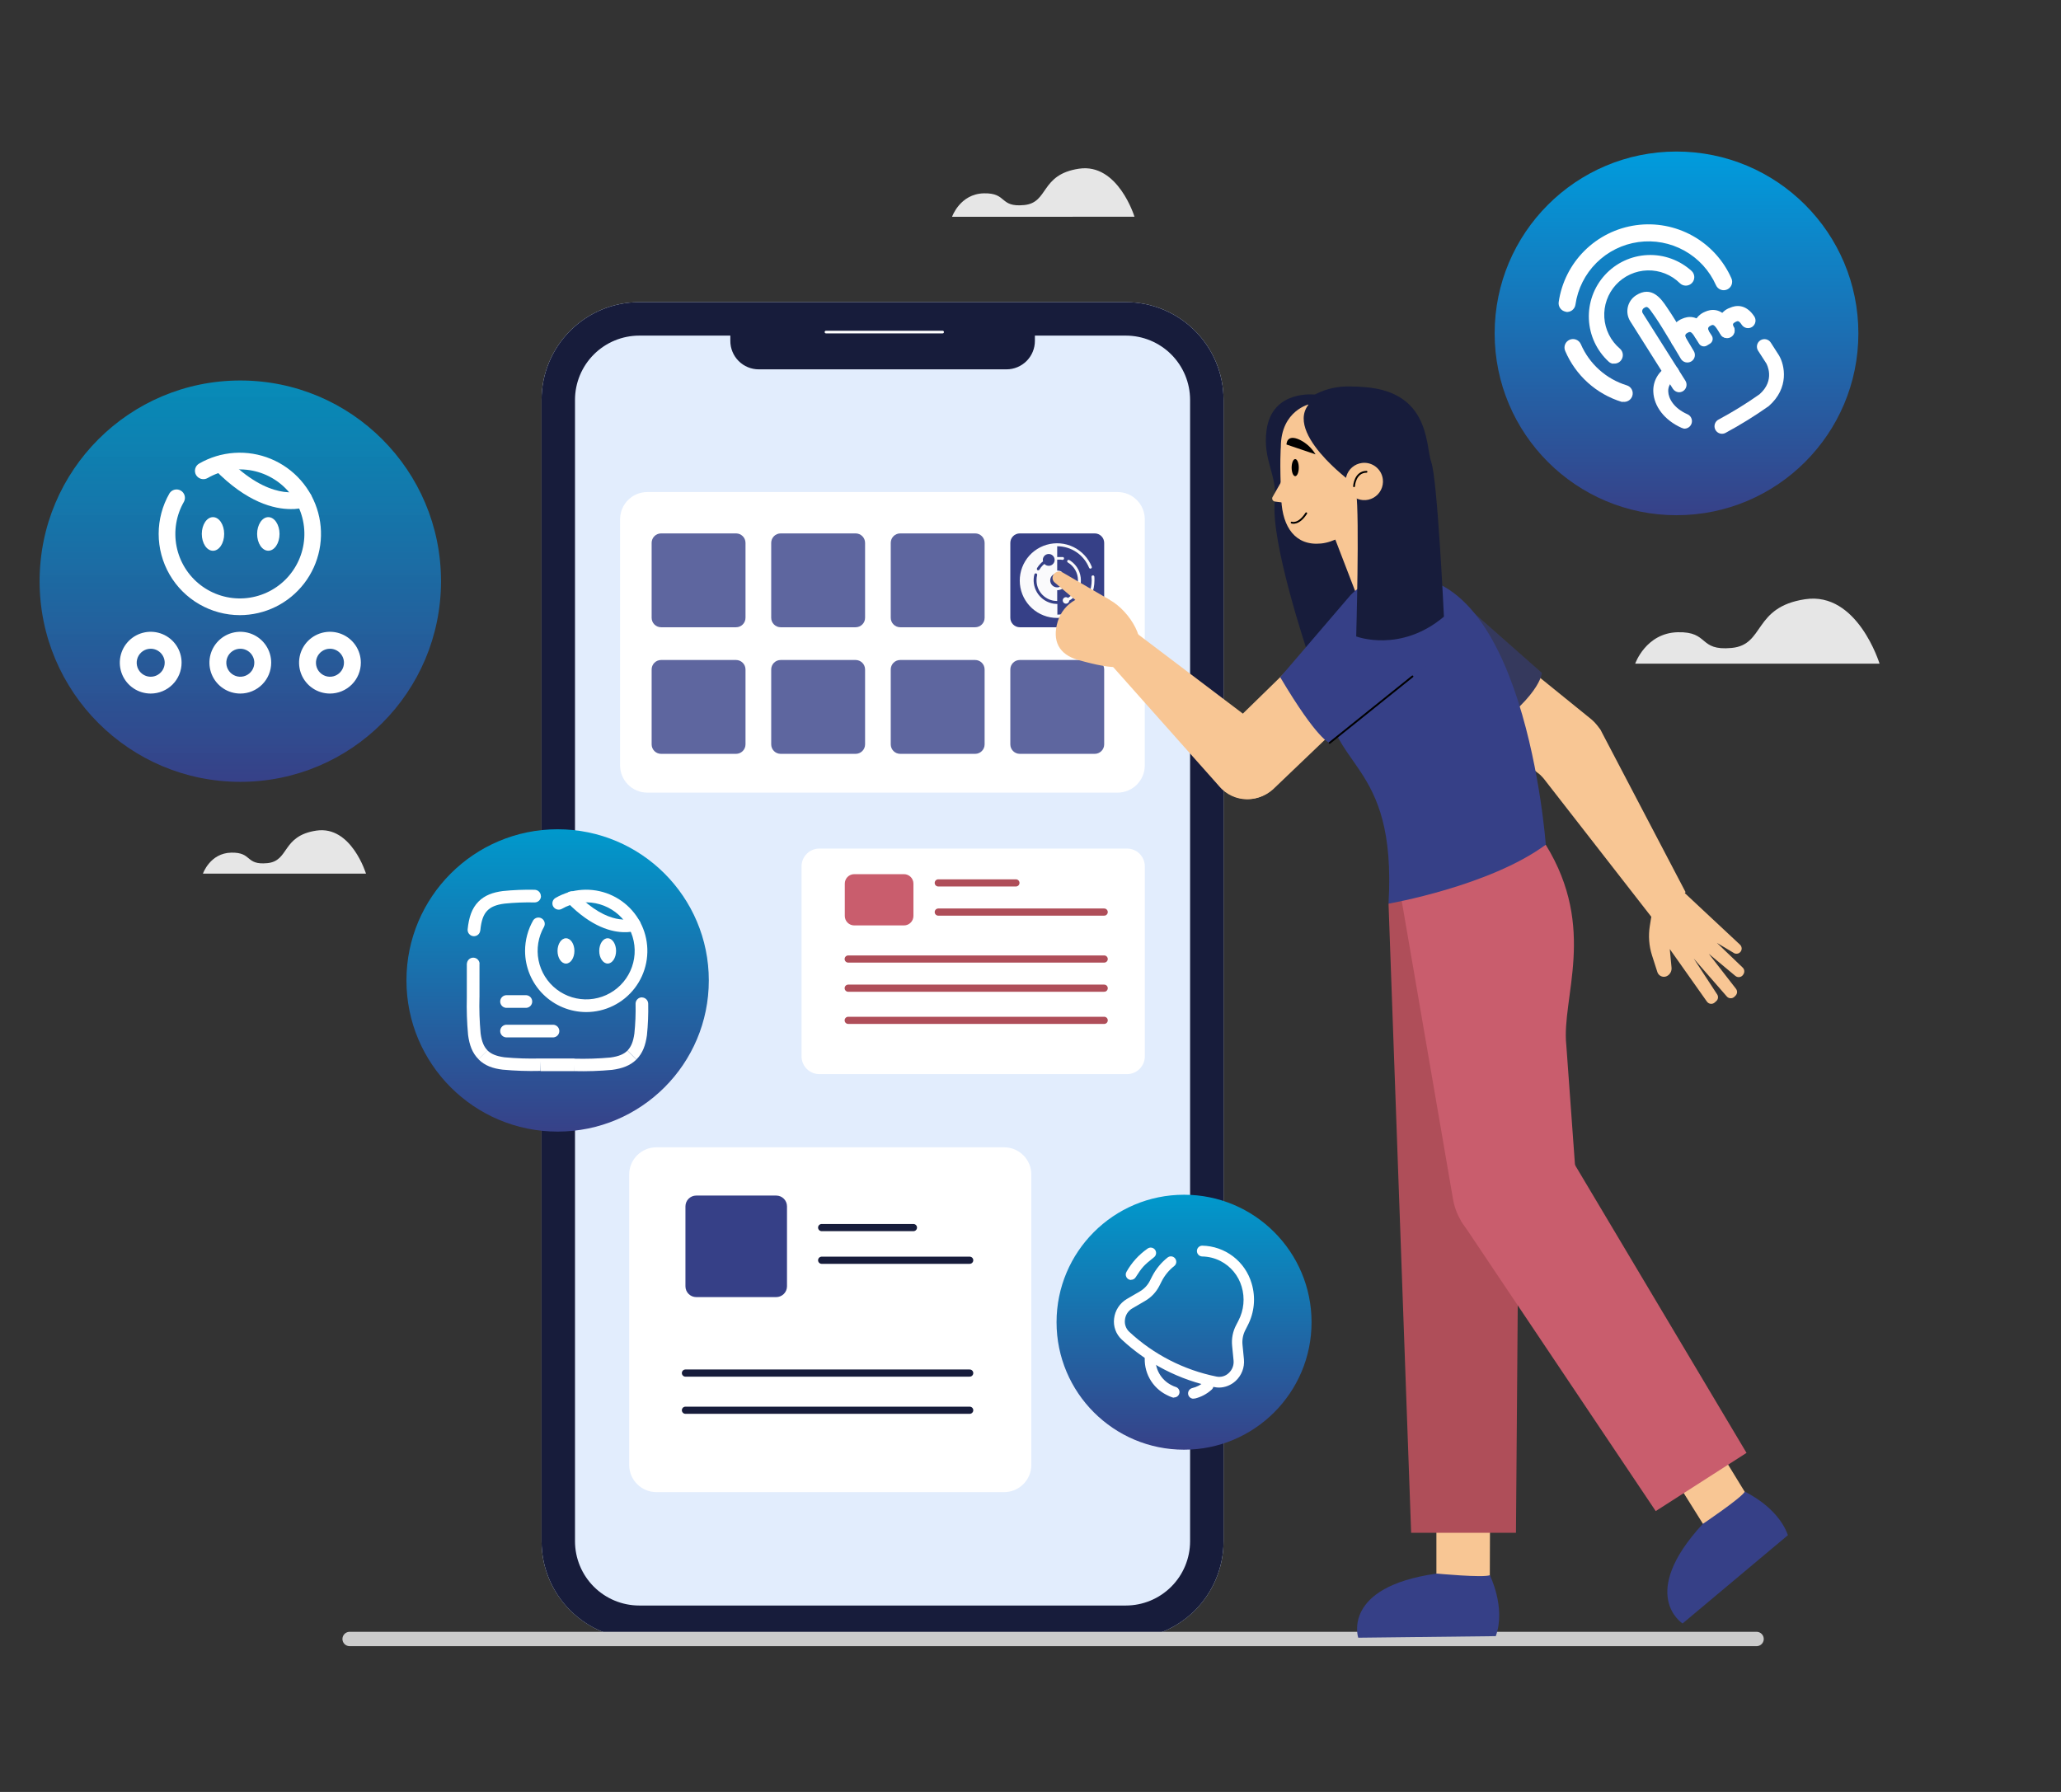 <svg width="575" height="500" viewBox="0 0 575 500" fill="none" xmlns="http://www.w3.org/2000/svg">
    <rect x="0" y="0" width="575" height="500" fill="#333333" stroke="none"/>
    <path
        d="M456.202 185.181C456.202 185.181 459.17 176.631 468.066 176.411C476.961 176.19 473.763 181.677 483.108 180.796C492.453 179.915 489.035 169.392 503.627 167.199C518.22 165.007 524.377 185.181 524.377 185.181H456.202Z"
        fill="#E6E6E6" />
    <path
        d="M265.611 60.495C265.611 60.495 267.823 54.108 274.459 53.946C281.094 53.783 278.72 57.881 285.7 57.22C292.68 56.56 290.123 48.708 301.02 47.071C311.916 45.434 316.512 60.476 316.512 60.476L265.611 60.495Z"
        fill="#E6E6E6" />
    <path
        d="M56.616 243.771C56.616 243.771 58.589 238.026 64.525 237.911C70.462 237.796 68.355 241.425 74.57 240.841C80.784 240.257 78.524 233.229 88.262 231.764C98 230.299 102.107 243.771 102.107 243.771H56.616Z"
        fill="#E6E6E6" />
    <path
        d="M314.1 84.309H178.354C163.299 84.309 151.094 96.513 151.094 111.569V430.054C151.094 445.11 163.299 457.315 178.354 457.315H314.1C329.155 457.315 341.36 445.11 341.36 430.054V111.569C341.36 96.513 329.155 84.309 314.1 84.309Z"
        fill="#E2EDFD" />
    <path
        d="M314.1 93.644C318.852 93.649 323.408 95.539 326.769 98.9C330.129 102.26 332.019 106.816 332.024 111.569V430.064C332.019 434.816 330.129 439.372 326.769 442.733C323.408 446.093 318.852 447.983 314.1 447.988H178.344C173.592 447.983 169.036 446.093 165.675 442.733C162.315 439.372 160.425 434.816 160.42 430.064V111.569C160.425 106.816 162.315 102.26 165.675 98.9C169.036 95.539 173.592 93.649 178.344 93.644H314.1ZM314.1 84.309H178.344C171.116 84.311 164.185 87.184 159.075 92.296C153.964 97.408 151.094 104.341 151.094 111.569V430.064C151.094 437.292 153.964 444.224 159.075 449.336C164.185 454.448 171.116 457.322 178.344 457.324H314.1C317.679 457.324 321.224 456.619 324.532 455.249C327.839 453.879 330.844 451.871 333.375 449.34C335.907 446.808 337.915 443.803 339.285 440.496C340.655 437.189 341.36 433.644 341.36 430.064V111.569C341.36 104.339 338.488 97.405 333.375 92.293C328.263 87.181 321.329 84.309 314.1 84.309Z"
        fill="#171C3B" />
    <path
        d="M288.697 85.218H203.757V95.128C203.756 96.17 203.96 97.201 204.358 98.164C204.756 99.126 205.34 100.001 206.076 100.737C206.813 101.474 207.687 102.058 208.65 102.456C209.612 102.854 210.644 103.058 211.685 103.057H280.798C282.9 103.057 284.917 102.221 286.404 100.734C287.891 99.248 288.726 97.231 288.726 95.128V85.218H288.697Z"
        fill="#171C3B" />
    <path
        d="M262.987 93.022H230.432C230.336 93.022 230.243 92.984 230.175 92.915C230.107 92.847 230.068 92.755 230.068 92.658C230.068 92.561 230.106 92.467 230.174 92.397C230.242 92.328 230.335 92.287 230.432 92.285H262.987C263.085 92.287 263.177 92.328 263.245 92.397C263.313 92.467 263.351 92.561 263.351 92.658C263.351 92.755 263.313 92.847 263.245 92.915C263.176 92.984 263.084 93.022 262.987 93.022Z"
        fill="white" />
    <path
        d="M280.137 320.133H183.132C178.939 320.133 175.539 323.532 175.539 327.726V408.75C175.539 412.944 178.939 416.343 183.132 416.343H280.137C284.331 416.343 287.73 412.944 287.73 408.75V327.726C287.73 323.532 284.331 320.133 280.137 320.133Z"
        fill="white" />
    <path
        d="M216.549 333.595H194.249C192.583 333.595 191.232 334.946 191.232 336.611V358.912C191.232 360.577 192.583 361.928 194.249 361.928H216.549C218.215 361.928 219.565 360.577 219.565 358.912V336.611C219.565 334.946 218.215 333.595 216.549 333.595Z"
        fill="#364087" />
    <path d="M229.235 342.529H254.839" stroke="#171C3B" stroke-width="2" stroke-miterlimit="10"
        stroke-linecap="round" />
    <path d="M229.235 351.645H270.533" stroke="#171C3B" stroke-width="2" stroke-miterlimit="10"
        stroke-linecap="round" />
    <path d="M191.232 373.715H219.565" stroke="white" stroke-width="1.3" stroke-linecap="round"
        stroke-linejoin="round" />
    <path d="M191.232 383.127H270.533" stroke="#171C3B" stroke-width="2" stroke-miterlimit="10"
        stroke-linecap="round" />
    <path d="M191.232 393.497H270.533" stroke="#171C3B" stroke-width="2" stroke-miterlimit="10"
        stroke-linecap="round" />
    <path
        d="M311.791 137.297H180.594C176.4 137.297 173.001 140.696 173.001 144.89V213.572C173.001 217.765 176.4 221.165 180.594 221.165H311.791C315.985 221.165 319.384 217.765 319.384 213.572V144.89C319.384 140.696 315.985 137.297 311.791 137.297Z"
        fill="white" />
    <path opacity="0.8"
        d="M205.346 148.835H184.443C182.984 148.835 181.801 150.018 181.801 151.478V172.38C181.801 173.84 182.984 175.023 184.443 175.023H205.346C206.805 175.023 207.989 173.84 207.989 172.38V151.478C207.989 150.018 206.805 148.835 205.346 148.835Z"
        fill="#364087" />
    <path opacity="0.8"
        d="M238.705 148.835H217.803C216.343 148.835 215.16 150.018 215.16 151.478V172.38C215.16 173.84 216.343 175.023 217.803 175.023H238.705C240.165 175.023 241.348 173.84 241.348 172.38V151.478C241.348 150.018 240.165 148.835 238.705 148.835Z"
        fill="#364087" />
    <path opacity="0.8"
        d="M272.056 148.835H251.153C249.694 148.835 248.511 150.018 248.511 151.478V172.38C248.511 173.84 249.694 175.023 251.153 175.023H272.056C273.515 175.023 274.699 173.84 274.699 172.38V151.478C274.699 150.018 273.515 148.835 272.056 148.835Z"
        fill="#364087" />
    <path
        d="M305.415 148.835H284.513C283.053 148.835 281.87 150.018 281.87 151.478V172.38C281.87 173.84 283.053 175.023 284.513 175.023H305.415C306.875 175.023 308.058 173.84 308.058 172.38V151.478C308.058 150.018 306.875 148.835 305.415 148.835Z"
        fill="#364087" />
    <g opacity="0.8">
        <path
            d="M205.346 184.157H184.443C182.984 184.157 181.801 185.34 181.801 186.8V207.702C181.801 209.162 182.984 210.345 184.443 210.345H205.346C206.805 210.345 207.989 209.162 207.989 207.702V186.8C207.989 185.34 206.805 184.157 205.346 184.157Z"
            fill="#364087" />
        <path
            d="M238.705 184.157H217.803C216.343 184.157 215.16 185.34 215.16 186.8V207.702C215.16 209.162 216.343 210.345 217.803 210.345H238.705C240.165 210.345 241.348 209.162 241.348 207.702V186.8C241.348 185.34 240.165 184.157 238.705 184.157Z"
            fill="#364087" />
        <path
            d="M272.055 184.157H251.152C249.693 184.157 248.51 185.34 248.51 186.8V207.702C248.51 209.162 249.693 210.345 251.152 210.345H272.055C273.514 210.345 274.698 209.162 274.698 207.702V186.8C274.698 185.34 273.514 184.157 272.055 184.157Z"
            fill="#364087" />
        <path
            d="M305.415 184.157H284.513C283.053 184.157 281.87 185.34 281.87 186.8V207.702C281.87 209.162 283.053 210.345 284.513 210.345H305.415C306.875 210.345 308.058 209.162 308.058 207.702V186.8C308.058 185.34 306.875 184.157 305.415 184.157Z"
            fill="#364087" />
    </g>
    <path
        d="M314.425 236.772H228.594C225.85 236.772 223.625 238.997 223.625 241.742V294.74C223.625 297.484 225.85 299.709 228.594 299.709H314.425C317.17 299.709 319.395 297.484 319.395 294.74V241.742C319.395 238.997 317.17 236.772 314.425 236.772Z"
        fill="white" />
    <path
        d="M252.197 243.915H238.332C236.873 243.915 235.689 245.098 235.689 246.558V255.577C235.689 257.037 236.873 258.22 238.332 258.22H252.197C253.656 258.22 254.84 257.037 254.84 255.577V246.558C254.84 245.098 253.656 243.915 252.197 243.915Z"
        fill="#C95D6D" />
    <path d="M236.646 267.594H308.057" stroke="#AF4E59" stroke-width="2" stroke-miterlimit="10"
        stroke-linecap="round" />
    <path d="M236.646 275.733H308.057" stroke="#AF4E59" stroke-width="2" stroke-miterlimit="10"
        stroke-linecap="round" />
    <path d="M236.646 284.705H308.057" stroke="#AF4E59" stroke-width="2" stroke-miterlimit="10"
        stroke-linecap="round" />
    <path d="M261.771 246.357H283.43" stroke="#AF4E59" stroke-width="2" stroke-miterlimit="10"
        stroke-linecap="round" />
    <path d="M261.771 254.496H308.057" stroke="#AF4E59" stroke-width="2" stroke-miterlimit="10"
        stroke-linecap="round" />
    <path d="M97.54 457.324H490.07" stroke="#CCCCCC" stroke-width="4" stroke-miterlimit="10"
        stroke-linecap="round" />
    <path
        d="M330.339 404.508C349.984 404.508 365.91 388.582 365.91 368.937C365.91 349.291 349.984 333.365 330.339 333.365C310.693 333.365 294.768 349.291 294.768 368.937C294.768 388.582 310.693 404.508 330.339 404.508Z"
        fill="url(#paint0_linear_5679_24033)" />
    <path
        d="M315.574 357.15C315.303 357.148 315.039 357.073 314.807 356.934C314.575 356.795 314.385 356.597 314.256 356.359C314.127 356.122 314.064 355.854 314.073 355.584C314.083 355.314 314.164 355.051 314.31 354.823C315.746 352.278 317.735 350.089 320.131 348.417C320.445 348.181 320.838 348.076 321.228 348.126C321.617 348.176 321.971 348.376 322.215 348.683C322.459 348.991 322.573 349.382 322.532 349.772C322.492 350.163 322.3 350.522 321.999 350.773C318.868 353.253 318.647 353.645 316.819 356.422C316.683 356.633 316.495 356.806 316.274 356.925C316.053 357.044 315.806 357.105 315.555 357.102L315.574 357.15Z"
        fill="white" />
    <path
        d="M340.162 387.177C339.705 387.176 339.25 387.128 338.803 387.034C329.123 385.093 320.173 380.502 312.95 373.772C312.155 373.035 311.548 372.118 311.178 371.099C310.808 370.08 310.687 368.988 310.824 367.912C310.953 366.792 311.34 365.717 311.955 364.771C312.569 363.826 313.395 363.036 314.367 362.464L317.919 360.396C319.148 359.702 320.147 358.663 320.792 357.408L321.433 356.144C322.475 354.103 323.945 352.31 325.742 350.888C325.896 350.763 326.074 350.67 326.264 350.616C326.454 350.561 326.654 350.545 326.85 350.57C327.047 350.594 327.237 350.657 327.408 350.756C327.58 350.855 327.73 350.988 327.849 351.146C328.095 351.458 328.208 351.854 328.164 352.249C328.119 352.644 327.92 353.004 327.609 353.253C326.138 354.401 324.939 355.859 324.095 357.523L323.454 358.787C322.561 360.55 321.174 362.014 319.461 363L315.918 365.068C315.343 365.395 314.855 365.855 314.495 366.41C314.135 366.965 313.914 367.599 313.85 368.257C313.77 368.866 313.835 369.485 314.039 370.064C314.244 370.643 314.583 371.166 315.028 371.589C321.836 377.93 330.267 382.261 339.387 384.104C339.987 384.227 340.608 384.204 341.198 384.038C341.788 383.871 342.329 383.565 342.776 383.146C343.265 382.707 343.644 382.16 343.884 381.548C344.123 380.936 344.216 380.277 344.155 379.622L343.753 375.524C343.55 373.543 343.933 371.545 344.854 369.779L345.505 368.515C347.039 365.579 347.362 362.159 346.405 358.988C345.956 357.467 345.204 356.052 344.193 354.83C343.183 353.607 341.936 352.601 340.526 351.874C338.943 351.06 337.193 350.621 335.413 350.591C335.014 350.581 334.635 350.415 334.358 350.128C334.08 349.842 333.926 349.458 333.929 349.059C333.931 348.672 334.083 348.302 334.353 348.025C334.622 347.749 334.989 347.587 335.375 347.575C338.501 347.625 341.528 348.675 344.014 350.57C346.501 352.465 348.315 355.107 349.192 358.107C350.375 362.028 349.973 366.257 348.071 369.885L347.43 371.148C346.786 372.396 346.514 373.801 346.645 375.199L347.047 379.287C347.153 380.41 346.996 381.543 346.589 382.595C346.182 383.647 345.535 384.589 344.701 385.348C343.43 386.513 341.772 387.165 340.047 387.177H340.162Z"
        fill="white" />
    <path
        d="M332.962 390.28C332.623 390.28 332.294 390.166 332.028 389.956C331.762 389.745 331.575 389.451 331.497 389.121C331.413 388.732 331.484 388.325 331.695 387.987C331.906 387.649 332.24 387.407 332.627 387.311C333.872 387.019 335.024 386.42 335.978 385.569C336.122 385.424 336.293 385.31 336.482 385.234C336.671 385.158 336.874 385.121 337.078 385.126C337.281 385.13 337.482 385.176 337.668 385.26C337.853 385.345 338.019 385.466 338.157 385.617C338.294 385.768 338.399 385.945 338.465 386.137C338.532 386.33 338.559 386.534 338.544 386.737C338.529 386.941 338.473 387.139 338.379 387.32C338.286 387.501 338.156 387.661 337.998 387.79C336.671 388.985 335.064 389.828 333.326 390.241C333.211 390.25 333.096 390.25 332.981 390.241L332.962 390.28ZM327.533 389.983C327.36 389.985 327.188 389.956 327.025 389.897C326.5 389.721 325.991 389.5 325.503 389.236C323.489 388.235 321.828 386.644 320.742 384.675C319.656 382.706 319.196 380.452 319.423 378.215C319.473 377.821 319.676 377.462 319.987 377.215C320.298 376.968 320.694 376.853 321.089 376.894C321.285 376.916 321.475 376.977 321.647 377.073C321.82 377.169 321.972 377.298 322.095 377.453C322.217 377.608 322.308 377.785 322.363 377.975C322.417 378.165 322.433 378.364 322.41 378.56C322.264 380.185 322.615 381.816 323.415 383.238C324.215 384.661 325.427 385.807 326.891 386.526C327.256 386.72 327.637 386.88 328.031 387.005C328.222 387.064 328.399 387.162 328.551 387.291C328.704 387.421 328.828 387.58 328.918 387.758C329.007 387.937 329.059 388.132 329.072 388.332C329.084 388.532 329.055 388.732 328.988 388.92C328.886 389.214 328.695 389.47 328.441 389.65C328.187 389.83 327.883 389.927 327.571 389.925L327.533 389.983Z"
        fill="white" />
    <path
        d="M467.731 143.76C495.753 143.76 518.47 121.044 518.47 93.022C518.47 65 495.753 42.284 467.731 42.284C439.709 42.284 416.993 65 416.993 93.022C416.993 121.044 439.709 143.76 467.731 143.76Z"
        fill="url(#paint1_linear_5679_24033)" />
    <path
        d="M450.036 101.496C449.591 101.434 449.174 101.24 448.839 100.941C445.485 97.872 443.487 93.596 443.285 89.054C443.083 84.512 444.693 80.075 447.762 76.721C450.831 73.366 455.107 71.368 459.649 71.166C464.191 70.964 468.628 72.575 471.982 75.643C472.43 76.083 472.686 76.682 472.692 77.31C472.698 77.937 472.455 78.542 472.016 78.99C471.576 79.438 470.977 79.694 470.349 79.7C469.722 79.706 469.117 79.463 468.669 79.023C467.484 77.852 466.075 76.932 464.527 76.317C462.978 75.703 461.321 75.407 459.655 75.448C457.99 75.489 456.349 75.865 454.832 76.555C453.315 77.244 451.953 78.232 450.827 79.46C449.701 80.688 448.834 82.131 448.278 83.701C447.722 85.272 447.489 86.939 447.592 88.602C447.695 90.265 448.133 91.89 448.878 93.38C449.624 94.87 450.663 96.194 451.932 97.273C452.409 97.685 452.704 98.268 452.752 98.896C452.801 99.524 452.599 100.145 452.191 100.625C451.934 100.929 451.604 101.162 451.232 101.303C450.86 101.444 450.458 101.487 450.065 101.429L450.036 101.496Z"
        fill="white" />
    <path
        d="M436.871 86.98C436.25 86.888 435.691 86.555 435.315 86.053C434.938 85.551 434.775 84.921 434.86 84.299C435.642 78.862 438.173 73.827 442.069 69.955C445.965 66.083 451.015 63.583 456.457 62.834C461.898 62.084 467.436 63.126 472.234 65.801C477.031 68.477 480.828 72.64 483.051 77.664C483.305 78.235 483.322 78.884 483.097 79.468C482.873 80.051 482.426 80.522 481.854 80.776C481.283 81.03 480.634 81.046 480.05 80.822C479.467 80.597 478.996 80.15 478.742 79.579C476.928 75.495 473.835 72.111 469.929 69.94C466.023 67.768 461.517 66.925 457.09 67.54C452.664 68.153 448.557 70.191 445.39 73.343C442.223 76.496 440.167 80.594 439.532 85.017C439.442 85.637 439.111 86.196 438.611 86.573C438.11 86.949 437.481 87.113 436.861 87.028L436.871 86.98Z"
        fill="white" />
    <path
        d="M452.813 112.134H452.44C448.942 111.056 445.721 109.229 443.001 106.78C440.281 104.331 438.127 101.319 436.689 97.953C436.558 97.665 436.486 97.354 436.477 97.038C436.469 96.721 436.524 96.407 436.639 96.112C436.754 95.817 436.927 95.549 437.148 95.322C437.369 95.096 437.633 94.916 437.924 94.793C438.501 94.549 439.151 94.541 439.734 94.773C440.316 95.004 440.784 95.455 441.036 96.028C442.21 98.758 443.964 101.2 446.177 103.184C448.389 105.168 451.006 106.647 453.848 107.518C454.146 107.607 454.424 107.754 454.665 107.952C454.906 108.15 455.105 108.394 455.249 108.67C455.394 108.945 455.482 109.248 455.507 109.558C455.533 109.869 455.496 110.181 455.399 110.477C455.228 111.01 454.876 111.466 454.403 111.765C453.931 112.065 453.368 112.188 452.813 112.114V112.134Z"
        fill="white" />
    <path
        d="M468.191 109.434C467.893 109.385 467.607 109.275 467.353 109.11C467.1 108.945 466.883 108.729 466.717 108.476L454.825 89.642C454.095 88.481 453.846 87.081 454.133 85.74C454.419 84.399 455.217 83.223 456.357 82.461C460.809 79.512 463.528 83.485 464.974 85.64L465.434 86.329C467.291 88.991 472.356 97.618 472.567 97.992C472.708 98.229 472.801 98.492 472.84 98.765C472.878 99.038 472.863 99.317 472.793 99.584C472.724 99.851 472.602 100.101 472.435 100.321C472.268 100.541 472.059 100.726 471.82 100.864C471.34 101.142 470.77 101.221 470.233 101.083C469.696 100.945 469.234 100.602 468.948 100.127C468.9 100.031 463.739 91.27 461.977 88.732L461.489 88.014C459.669 85.324 459.516 85.419 458.616 85.975C458.497 86.055 458.396 86.159 458.318 86.279C458.241 86.4 458.188 86.536 458.165 86.677C458.142 86.819 458.148 86.964 458.183 87.103C458.217 87.243 458.28 87.374 458.367 87.488L470.221 106.245C470.508 106.714 470.601 107.275 470.482 107.811C470.362 108.347 470.039 108.816 469.58 109.118C469.168 109.383 468.677 109.494 468.191 109.434Z"
        fill="white" />
    <path
        d="M467.989 96.995C467.656 96.951 467.339 96.826 467.065 96.631C466.791 96.435 466.569 96.176 466.419 95.875C465.858 94.672 465.793 93.296 466.237 92.045C466.504 91.343 466.915 90.705 467.442 90.171C467.97 89.637 468.603 89.219 469.301 88.943C470.785 88.282 473.6 87.698 476.052 91.317C476.54 92.035 477.114 92.945 477.584 93.692C477.695 93.873 477.77 94.074 477.803 94.284C477.837 94.494 477.828 94.708 477.779 94.915C477.729 95.121 477.638 95.316 477.513 95.487C477.387 95.659 477.229 95.803 477.047 95.913L476.214 96.421C475.852 96.641 475.417 96.709 475.005 96.611C474.593 96.512 474.236 96.255 474.012 95.894C473.581 95.195 473.055 94.353 472.614 93.682C471.772 92.438 471.465 92.591 471.073 92.725C470.259 93.089 470.039 93.472 470.259 94.075C470.409 94.418 470.465 94.795 470.42 95.167C470.376 95.539 470.234 95.893 470.007 96.191C469.781 96.49 469.479 96.723 469.133 96.866C468.787 97.009 468.408 97.057 468.037 97.005L467.989 96.995Z"
        fill="white" />
    <path
        d="M474.395 95.032C474.063 94.985 473.747 94.857 473.475 94.66C473.203 94.463 472.983 94.204 472.834 93.903C472.273 92.7 472.204 91.325 472.643 90.073C472.914 89.373 473.327 88.737 473.856 88.205C474.385 87.672 475.019 87.255 475.717 86.98C477.191 86.31 480.016 85.725 482.467 89.355C482.888 89.986 483.329 90.676 483.693 91.269C483.804 91.449 483.879 91.649 483.914 91.858C483.948 92.066 483.94 92.28 483.891 92.485C483.842 92.691 483.753 92.885 483.628 93.056C483.504 93.227 483.347 93.371 483.166 93.481L482.314 93.998C481.954 94.219 481.522 94.288 481.111 94.192C480.7 94.095 480.344 93.839 480.121 93.481C479.786 92.936 479.384 92.304 478.991 91.719C478.149 90.494 477.852 90.628 477.459 90.762C476.645 91.126 476.387 91.518 476.645 92.122C476.795 92.465 476.851 92.842 476.807 93.214C476.763 93.586 476.62 93.939 476.394 94.238C476.167 94.537 475.866 94.769 475.519 94.912C475.173 95.055 474.795 95.103 474.424 95.052L474.395 95.032Z"
        fill="white" />
    <path
        d="M469.666 119.525C469.469 119.508 469.277 119.453 469.101 119.363C464.399 117.256 461.441 113.407 461.259 109.318C461.189 107.86 461.538 106.411 462.264 105.144C462.99 103.877 464.063 102.843 465.357 102.166C465.602 102.029 465.872 101.943 466.151 101.913C466.431 101.883 466.713 101.91 466.982 101.992C467.25 102.075 467.499 102.21 467.713 102.392C467.928 102.573 468.103 102.796 468.229 103.047C468.361 103.294 468.442 103.564 468.469 103.842C468.495 104.121 468.466 104.402 468.383 104.669C468.3 104.936 468.166 105.184 467.986 105.399C467.807 105.613 467.587 105.79 467.339 105.919C466.73 106.223 466.223 106.698 465.883 107.288C465.542 107.877 465.383 108.553 465.424 109.232C465.481 111.147 466.937 113.886 470.786 115.59C471.251 115.795 471.627 116.161 471.842 116.622C472.057 117.083 472.098 117.606 471.956 118.094C471.814 118.582 471.5 119.003 471.072 119.276C470.643 119.55 470.13 119.659 469.627 119.583L469.666 119.525Z"
        fill="white" />
    <path
        d="M480.131 121.019C479.692 120.955 479.285 120.753 478.967 120.443C478.65 120.133 478.438 119.731 478.363 119.293C478.287 118.856 478.352 118.406 478.547 118.007C478.743 117.609 479.059 117.282 479.451 117.075C483.398 114.958 487.213 112.605 490.875 110.027C495.404 106.044 492.876 101.582 492.79 101.41L490.492 97.857C490.343 97.625 490.242 97.365 490.194 97.094C490.146 96.822 490.152 96.543 490.211 96.274C490.271 96.004 490.383 95.749 490.541 95.523C490.699 95.297 490.9 95.105 491.133 94.956C491.366 94.808 491.625 94.707 491.897 94.659C492.169 94.611 492.447 94.616 492.717 94.676C492.986 94.736 493.241 94.848 493.467 95.006C493.693 95.164 493.886 95.365 494.034 95.598L496.342 99.198C497.912 101.879 499.272 108.208 493.469 113.312C489.595 116.047 485.56 118.548 481.386 120.799C481.003 120.999 480.569 121.076 480.141 121.019H480.131Z"
        fill="white" />
    <path
        d="M481.558 94.324C481.262 94.276 480.979 94.165 480.728 94C480.477 93.835 480.264 93.619 480.103 93.367C479.673 92.731 479.398 92.004 479.297 91.243C479.196 90.483 479.273 89.71 479.522 88.984C479.771 88.258 480.184 87.6 480.73 87.061C481.276 86.522 481.94 86.118 482.669 85.879C484.153 85.209 486.997 84.653 489.419 88.272C489.727 88.735 489.841 89.3 489.737 89.846C489.633 90.392 489.32 90.875 488.864 91.193C488.636 91.349 488.379 91.458 488.109 91.515C487.838 91.571 487.56 91.574 487.288 91.522C487.017 91.471 486.758 91.366 486.528 91.214C486.297 91.062 486.098 90.866 485.943 90.638C485.11 89.383 484.804 89.565 484.383 89.737C483.808 89.996 483.54 90.264 483.492 90.427C483.48 90.658 483.526 90.888 483.626 91.097C483.845 91.438 483.96 91.835 483.96 92.24C483.96 92.644 483.844 93.041 483.625 93.381C483.406 93.722 483.094 93.993 482.726 94.162C482.358 94.331 481.949 94.39 481.548 94.334L481.558 94.324Z"
        fill="white" />
    <path
        d="M67.044 218.158C97.969 218.158 123.039 193.089 123.039 162.163C123.039 131.238 97.969 106.168 67.044 106.168C36.119 106.168 11.049 131.238 11.049 162.163C11.049 193.089 36.119 218.158 67.044 218.158Z"
        fill="url(#paint2_linear_5679_24033)" />
    <path
        d="M77.988 148.988C77.988 151.573 76.58 153.67 74.857 153.67C73.133 153.67 71.735 151.573 71.735 148.988C71.735 146.403 73.143 144.296 74.857 144.296C76.571 144.296 77.988 146.393 77.988 148.988Z"
        fill="white" />
    <path
        d="M59.422 153.68C61.146 153.68 62.544 151.579 62.544 148.988C62.544 146.397 61.146 144.296 59.422 144.296C57.698 144.296 56.301 146.397 56.301 148.988C56.301 151.579 57.698 153.68 59.422 153.68Z"
        fill="white" />
    <path
        d="M66.92 171.643C62.943 171.638 59.037 170.587 55.594 168.596C52.151 166.606 49.292 163.745 47.304 160.3C45.316 156.856 44.268 152.95 44.266 148.973C44.263 144.996 45.307 141.088 47.291 137.642C47.615 137.136 48.122 136.776 48.706 136.634C49.29 136.493 49.906 136.582 50.426 136.882C50.946 137.183 51.33 137.672 51.499 138.249C51.667 138.825 51.607 139.445 51.331 139.978C49.148 143.76 48.413 148.207 49.265 152.491C50.117 156.774 52.497 160.602 55.962 163.26C59.426 165.919 63.74 167.228 68.098 166.942C72.456 166.656 76.561 164.796 79.649 161.708C82.737 158.62 84.597 154.514 84.883 150.157C85.169 145.799 83.86 141.485 81.201 138.021C78.543 134.556 74.715 132.176 70.432 131.324C66.148 130.472 61.701 131.207 57.919 133.39C57.379 133.697 56.74 133.78 56.139 133.623C55.538 133.465 55.023 133.08 54.702 132.548C54.392 132.013 54.307 131.377 54.465 130.78C54.623 130.182 55.011 129.671 55.544 129.359C58.554 127.619 61.925 126.594 65.394 126.364C68.864 126.134 72.34 126.706 75.553 128.035C78.766 129.364 81.63 131.414 83.924 134.027C86.218 136.64 87.88 139.746 88.781 143.105C89.682 146.463 89.799 149.984 89.121 153.394C88.444 156.805 86.991 160.014 84.874 162.772C82.758 165.531 80.035 167.766 76.917 169.305C73.799 170.843 70.368 171.643 66.891 171.643H66.92Z"
        fill="white" />
    <path
        d="M81.11 142.046C76.552 142.046 68.892 140.265 59.891 131.016C59.493 130.566 59.282 129.98 59.303 129.379C59.324 128.779 59.575 128.209 60.003 127.788C60.432 127.366 61.006 127.126 61.607 127.115C62.208 127.105 62.79 127.325 63.233 127.731C75.202 140.016 83.484 137.105 83.829 136.981C84.41 136.769 85.051 136.79 85.617 137.04C86.182 137.29 86.629 137.749 86.864 138.321C87.09 138.895 87.082 139.533 86.842 140.101C86.602 140.668 86.149 141.119 85.581 141.357C84.144 141.854 82.629 142.088 81.11 142.046Z"
        fill="white" />
    <path
        d="M42.043 193.522C40.339 193.522 38.673 193.016 37.256 192.069C35.839 191.123 34.734 189.777 34.082 188.202C33.429 186.627 33.259 184.895 33.591 183.223C33.924 181.551 34.745 180.016 35.95 178.811C37.155 177.605 38.691 176.785 40.362 176.452C42.034 176.12 43.767 176.29 45.341 176.943C46.916 177.595 48.262 178.699 49.209 180.117C50.156 181.534 50.661 183.2 50.661 184.904C50.661 187.19 49.753 189.382 48.137 190.998C46.521 192.614 44.329 193.522 42.043 193.522ZM42.043 181.017C41.271 181.017 40.515 181.246 39.873 181.675C39.23 182.104 38.73 182.714 38.434 183.428C38.138 184.142 38.061 184.928 38.212 185.685C38.362 186.443 38.735 187.139 39.281 187.686C39.827 188.232 40.523 188.604 41.281 188.755C42.039 188.906 42.825 188.828 43.538 188.533C44.252 188.237 44.862 187.736 45.292 187.094C45.721 186.451 45.95 185.696 45.95 184.923C45.95 183.887 45.538 182.894 44.806 182.161C44.073 181.428 43.079 181.017 42.043 181.017Z"
        fill="white" />
    <path
        d="M67.043 193.522C65.339 193.522 63.673 193.016 62.256 192.069C60.839 191.123 59.734 189.777 59.082 188.202C58.429 186.627 58.259 184.895 58.591 183.223C58.924 181.551 59.745 180.016 60.95 178.811C62.155 177.605 63.691 176.785 65.362 176.452C67.034 176.12 68.766 176.29 70.341 176.943C71.916 177.595 73.262 178.699 74.209 180.117C75.156 181.534 75.661 183.2 75.661 184.904C75.661 187.19 74.753 189.382 73.137 190.998C71.521 192.614 69.329 193.522 67.043 193.522ZM67.043 181.017C66.271 181.017 65.515 181.246 64.873 181.675C64.231 182.104 63.73 182.714 63.434 183.428C63.138 184.142 63.061 184.928 63.212 185.685C63.362 186.443 63.735 187.139 64.281 187.686C64.827 188.232 65.523 188.604 66.281 188.755C67.039 188.906 67.825 188.828 68.538 188.533C69.252 188.237 69.862 187.736 70.292 187.094C70.721 186.451 70.95 185.696 70.95 184.923C70.95 183.887 70.538 182.894 69.806 182.161C69.073 181.428 68.079 181.017 67.043 181.017Z"
        fill="white" />
    <path
        d="M92.054 193.522C90.35 193.522 88.684 193.016 87.266 192.069C85.849 191.123 84.745 189.777 84.093 188.202C83.44 186.627 83.27 184.895 83.602 183.223C83.935 181.551 84.755 180.016 85.96 178.811C87.166 177.605 88.701 176.785 90.373 176.452C92.044 176.12 93.777 176.29 95.352 176.943C96.927 177.595 98.272 178.699 99.219 180.117C100.166 181.534 100.672 183.2 100.672 184.904C100.672 187.19 99.764 189.382 98.148 190.998C96.531 192.614 94.34 193.522 92.054 193.522ZM92.054 181.017C91.281 181.017 90.526 181.246 89.884 181.675C89.241 182.104 88.74 182.714 88.445 183.428C88.149 184.142 88.072 184.928 88.222 185.685C88.373 186.443 88.745 187.139 89.292 187.686C89.838 188.232 90.534 188.604 91.292 188.755C92.05 188.906 92.835 188.828 93.549 188.533C94.263 188.237 94.873 187.736 95.302 187.094C95.732 186.451 95.961 185.696 95.961 184.923C95.961 183.887 95.549 182.894 94.817 182.161C94.084 181.428 93.09 181.017 92.054 181.017Z"
        fill="white" />
    <path
        d="M155.575 315.747C178.869 315.747 197.753 296.864 197.753 273.569C197.753 250.275 178.869 231.391 155.575 231.391C132.28 231.391 113.396 250.275 113.396 273.569C113.396 296.864 132.28 315.747 155.575 315.747Z"
        fill="url(#paint3_linear_5679_24033)" />
    <path
        d="M133.801 268.858C133.768 268.412 133.568 267.995 133.24 267.69C132.913 267.386 132.482 267.217 132.035 267.217C131.587 267.217 131.157 267.386 130.829 267.69C130.501 267.995 130.301 268.412 130.268 268.858H133.801ZM130.469 259.283C130.422 259.749 130.562 260.215 130.858 260.577C131.155 260.94 131.583 261.17 132.049 261.217C132.515 261.264 132.98 261.124 133.343 260.828C133.706 260.531 133.936 260.103 133.983 259.637L130.469 259.283ZM160.228 295.343H150.816V298.876H160.228V295.343ZM133.772 278.28V268.858H130.239V278.28H133.772ZM150.835 295.343C147.464 295.435 144.091 295.326 140.733 295.017C138.359 294.682 136.99 294.06 136.003 293.102L133.514 295.592C135.276 297.363 137.516 298.139 140.216 298.464C143.717 298.789 147.234 298.907 150.749 298.818L150.835 295.343ZM130.239 278.28C130.151 281.795 130.269 285.312 130.593 288.812C130.967 291.561 131.742 293.801 133.514 295.563L136.003 293.073C135.046 292.116 134.404 290.718 134.088 288.343C133.78 284.986 133.671 281.612 133.763 278.242L130.239 278.28ZM160.247 298.876C163.762 298.964 167.279 298.846 170.78 298.522C173.538 298.148 175.778 297.373 177.54 295.649L175.041 293.16C174.083 294.117 172.685 294.759 170.311 295.075C166.953 295.384 163.58 295.492 160.209 295.4L160.247 298.876ZM150.902 250.043C150.9 249.576 150.714 249.128 150.384 248.797C150.054 248.465 149.608 248.277 149.14 248.272C146.187 248.21 143.232 248.328 140.293 248.626C137.516 248.999 135.276 249.785 133.514 251.546L136.003 254.045C136.961 253.088 138.359 252.437 140.791 252.13C143.574 251.851 146.372 251.742 149.169 251.805C149.636 251.805 150.084 251.619 150.415 251.289C150.745 250.958 150.931 250.51 150.931 250.043H150.902ZM134.002 259.618C134.289 256.746 134.902 255.147 136.003 254.045L133.514 251.546C131.599 253.461 130.804 256.066 130.469 259.293L133.983 259.647L134.002 259.618ZM179.082 278.289C178.615 278.292 178.168 278.478 177.839 278.808C177.509 279.138 177.322 279.585 177.32 280.051C177.384 282.836 177.272 285.621 176.985 288.391C176.659 290.766 176.027 292.125 175.07 293.121L177.569 295.611C179.331 293.849 180.106 291.608 180.489 288.86C180.786 285.944 180.905 283.011 180.843 280.08C180.838 279.612 180.65 279.164 180.319 278.833C179.988 278.502 179.54 278.314 179.072 278.309L179.082 278.289Z"
        fill="white" />
    <path
        d="M171.881 265.334C171.881 267.249 170.828 268.858 169.535 268.858C168.243 268.858 167.18 267.288 167.18 265.334C167.18 263.381 168.233 261.801 169.535 261.801C170.837 261.801 171.881 263.381 171.881 265.334Z"
        fill="white" />
    <path
        d="M157.901 268.868C159.202 268.868 160.257 267.286 160.257 265.334C160.257 263.383 159.202 261.801 157.901 261.801C156.6 261.801 155.546 263.383 155.546 265.334C155.546 267.286 156.6 268.868 157.901 268.868Z"
        fill="white" />
    <path
        d="M163.551 282.398C159.027 282.392 154.69 280.593 151.491 277.394C148.293 274.196 146.493 269.859 146.488 265.335C146.491 262.335 147.276 259.388 148.767 256.784C149.019 256.417 149.4 256.159 149.834 256.061C150.269 255.964 150.724 256.034 151.109 256.259C151.493 256.483 151.778 256.845 151.907 257.271C152.036 257.697 151.998 258.156 151.802 258.556C150.163 261.401 149.613 264.745 150.255 267.965C150.898 271.186 152.689 274.063 155.295 276.061C157.901 278.059 161.144 279.042 164.421 278.826C167.698 278.611 170.784 277.212 173.106 274.89C175.428 272.568 176.827 269.481 177.043 266.205C177.258 262.928 176.275 259.684 174.277 257.078C172.279 254.472 169.402 252.681 166.181 252.039C162.961 251.397 159.617 251.946 156.772 253.586C156.366 253.818 155.885 253.882 155.432 253.764C154.979 253.646 154.591 253.355 154.349 252.954C154.232 252.755 154.156 252.535 154.124 252.306C154.093 252.077 154.107 251.845 154.166 251.621C154.224 251.398 154.327 251.188 154.467 251.005C154.607 250.821 154.782 250.667 154.981 250.551C157.249 249.238 159.787 248.465 162.401 248.291C165.015 248.117 167.634 248.546 170.056 249.547C172.477 250.547 174.635 252.091 176.364 254.06C178.093 256.028 179.345 258.368 180.024 260.898C180.704 263.428 180.792 266.081 180.281 268.651C179.771 271.22 178.676 273.638 177.082 275.716C175.487 277.795 173.436 279.479 171.086 280.637C168.736 281.796 166.152 282.398 163.532 282.398H163.551Z"
        fill="white" />
    <path
        d="M174.265 260.106C170.828 260.106 165.063 258.766 158.275 251.795C158.094 251.634 157.948 251.437 157.846 251.216C157.744 250.996 157.689 250.757 157.683 250.514C157.678 250.271 157.722 250.03 157.814 249.805C157.905 249.58 158.042 249.376 158.216 249.207C158.39 249.037 158.596 248.905 158.823 248.818C159.05 248.732 159.292 248.693 159.535 248.704C159.778 248.715 160.015 248.776 160.233 248.883C160.451 248.99 160.645 249.14 160.803 249.325C169.813 258.575 176.056 256.382 176.314 256.296C176.75 256.137 177.231 256.153 177.656 256.341C178.08 256.528 178.416 256.872 178.593 257.301C178.765 257.732 178.761 258.213 178.582 258.641C178.403 259.069 178.063 259.409 177.636 259.589C176.552 259.962 175.41 260.137 174.265 260.106Z"
        fill="white" />
    <path
        d="M146.842 281.22H141.451C141.208 281.238 140.964 281.205 140.735 281.124C140.505 281.044 140.294 280.917 140.116 280.751C139.937 280.585 139.795 280.384 139.697 280.161C139.6 279.938 139.55 279.697 139.55 279.453C139.55 279.209 139.6 278.968 139.697 278.745C139.795 278.522 139.937 278.321 140.116 278.155C140.294 277.989 140.505 277.862 140.735 277.782C140.964 277.701 141.208 277.669 141.451 277.686H146.842C147.288 277.719 147.705 277.92 148.01 278.247C148.314 278.575 148.483 279.006 148.483 279.453C148.483 279.9 148.314 280.331 148.01 280.659C147.705 280.986 147.288 281.187 146.842 281.22Z"
        fill="white" />
    <path
        d="M154.406 289.464H141.451C141.208 289.482 140.964 289.449 140.735 289.369C140.505 289.288 140.294 289.161 140.116 288.995C139.937 288.829 139.795 288.628 139.697 288.405C139.6 288.182 139.55 287.941 139.55 287.697C139.55 287.454 139.6 287.213 139.697 286.989C139.795 286.766 139.937 286.565 140.116 286.399C140.294 286.234 140.505 286.106 140.735 286.026C140.964 285.945 141.208 285.913 141.451 285.931H154.406C154.852 285.963 155.27 286.164 155.574 286.491C155.878 286.819 156.048 287.25 156.048 287.697C156.048 288.144 155.878 288.575 155.574 288.903C155.27 289.231 154.852 289.431 154.406 289.464Z"
        fill="white" />
    <path
        d="M305.319 160.948C305.319 160.891 305.307 160.835 305.284 160.783C305.262 160.732 305.228 160.685 305.186 160.648C305.144 160.61 305.094 160.581 305.041 160.564C304.987 160.546 304.93 160.541 304.874 160.547C304.817 160.553 304.763 160.571 304.714 160.599C304.665 160.628 304.623 160.666 304.59 160.712C304.557 160.758 304.534 160.811 304.523 160.866C304.512 160.921 304.512 160.979 304.524 161.034C304.524 161.321 304.572 161.618 304.572 161.924C304.572 164.464 303.563 166.899 301.768 168.695C299.972 170.491 297.537 171.499 294.997 171.499V168.521H294.825C294.539 168.515 294.255 168.489 293.973 168.445C293.112 168.31 292.287 168.006 291.544 167.552C290.801 167.097 290.155 166.501 289.643 165.796C289.131 165.092 288.762 164.294 288.559 163.447C288.355 162.6 288.321 161.722 288.457 160.861C288.485 160.667 288.527 160.475 288.582 160.287C288.609 160.186 288.674 160.099 288.763 160.044C288.851 159.989 288.958 159.969 289.061 159.99C289.163 160.015 289.251 160.079 289.307 160.169C289.362 160.258 289.381 160.366 289.357 160.469C289.238 160.932 289.18 161.408 289.185 161.886C289.169 163.269 289.652 164.611 290.545 165.666C291.439 166.721 292.683 167.419 294.049 167.631C294.3 167.67 294.552 167.689 294.806 167.688H294.949V164.691C295.681 164.686 296.381 164.393 296.897 163.875C297.413 163.357 297.704 162.656 297.707 161.924C297.704 161.561 297.636 161.201 297.506 160.861C297.464 160.762 297.384 160.684 297.285 160.644C297.185 160.603 297.073 160.604 296.974 160.646C296.875 160.688 296.797 160.767 296.757 160.867C296.716 160.967 296.717 161.078 296.759 161.177C296.959 161.66 296.959 162.202 296.76 162.685C296.561 163.168 296.178 163.552 295.696 163.753C295.459 163.85 295.205 163.899 294.949 163.897C294.431 163.897 293.934 163.691 293.568 163.325C293.202 162.958 292.996 162.461 292.996 161.943C292.996 161.425 293.202 160.929 293.568 160.562C293.934 160.196 294.431 159.99 294.949 159.99C295.212 159.985 295.472 160.034 295.715 160.134C295.81 160.162 295.911 160.154 295.999 160.111C296.088 160.068 296.157 159.993 296.193 159.902C296.229 159.81 296.23 159.709 296.194 159.617C296.159 159.525 296.091 159.45 296.003 159.406C295.669 159.268 295.31 159.199 294.949 159.205V156.15H295.217H295.524H295.591C295.696 156.141 295.802 156.141 295.907 156.15H295.983L296.299 156.218H296.357H296.462C296.515 156.218 296.568 156.207 296.617 156.186C296.666 156.165 296.71 156.134 296.747 156.096C296.783 156.057 296.812 156.012 296.831 155.962C296.849 155.912 296.857 155.859 296.855 155.806C296.857 155.72 296.83 155.636 296.777 155.568C296.725 155.5 296.651 155.452 296.567 155.432H296.405C296.322 155.424 296.239 155.424 296.156 155.432C296.086 155.444 296.015 155.444 295.945 155.432C295.878 155.432 295.801 155.432 295.715 155.432C295.645 155.423 295.575 155.423 295.505 155.432H295.275H294.949V152.416C296.863 152.415 298.733 152.987 300.319 154.059C301.905 155.13 303.133 156.653 303.845 158.429C303.887 158.524 303.964 158.599 304.06 158.639C304.156 158.678 304.264 158.678 304.361 158.64C304.457 158.602 304.535 158.527 304.578 158.433C304.621 158.338 304.626 158.231 304.591 158.133C303.628 155.728 301.804 153.769 299.475 152.637C297.145 151.504 294.478 151.28 291.992 152.008C289.507 152.736 287.381 154.364 286.031 156.574C284.681 158.784 284.202 161.418 284.688 163.962C285.175 166.506 286.591 168.778 288.662 170.334C290.732 171.89 293.308 172.619 295.887 172.379C298.465 172.139 300.862 170.947 302.61 169.035C304.357 167.123 305.33 164.629 305.338 162.039C305.357 161.589 305.338 161.264 305.319 160.948ZM289.31 158.535C289.62 158.03 289.99 157.564 290.411 157.146C290.589 156.962 290.785 156.795 290.995 156.648C290.956 156.511 290.937 156.37 290.937 156.227C290.937 155.901 291.034 155.582 291.216 155.311C291.397 155.04 291.655 154.829 291.956 154.705C292.258 154.58 292.589 154.548 292.909 154.613C293.229 154.677 293.522 154.835 293.752 155.066C293.982 155.297 294.138 155.592 294.201 155.912C294.263 156.232 294.229 156.563 294.103 156.864C293.977 157.165 293.764 157.421 293.492 157.601C293.22 157.781 292.901 157.876 292.575 157.874C292.349 157.873 292.126 157.827 291.919 157.738C291.712 157.649 291.525 157.519 291.368 157.357L290.937 157.73C290.562 158.092 290.24 158.505 289.98 158.956C289.942 159.015 289.89 159.063 289.827 159.095C289.765 159.127 289.695 159.142 289.626 159.138C289.551 159.141 289.478 159.121 289.415 159.08C289.345 159.01 289.298 158.92 289.283 158.822C289.267 158.724 289.283 158.623 289.329 158.535H289.31ZM300.742 161.905C300.745 160.907 300.487 159.926 299.995 159.058C299.503 158.19 298.794 157.465 297.937 156.955C297.89 156.929 297.849 156.894 297.816 156.851C297.783 156.809 297.759 156.76 297.746 156.708C297.733 156.656 297.73 156.602 297.739 156.549C297.747 156.496 297.767 156.445 297.795 156.4C297.824 156.355 297.862 156.316 297.906 156.286C297.951 156.256 298.001 156.235 298.054 156.225C298.106 156.215 298.161 156.216 298.213 156.228C298.265 156.24 298.315 156.262 298.358 156.294C298.482 156.38 298.607 156.438 298.731 156.524C299.603 157.129 300.315 157.937 300.807 158.877C301.299 159.818 301.556 160.863 301.556 161.924C301.559 162.245 301.536 162.565 301.489 162.882C301.474 163.037 301.449 163.19 301.412 163.341C301.21 164.271 300.804 165.144 300.225 165.898C299.707 166.583 299.055 167.156 298.31 167.583C298.301 167.761 298.239 167.932 298.133 168.076C298.027 168.219 297.882 168.328 297.714 168.389C297.547 168.451 297.365 168.461 297.192 168.42C297.019 168.379 296.861 168.288 296.739 168.158C296.617 168.028 296.536 167.866 296.505 167.69C296.475 167.514 296.497 167.334 296.569 167.17C296.64 167.007 296.758 166.868 296.907 166.772C297.057 166.675 297.232 166.624 297.41 166.626C297.616 166.633 297.814 166.707 297.975 166.836C298.814 166.314 299.508 165.588 299.992 164.726C300.475 163.864 300.733 162.894 300.742 161.905Z"
        fill="#FAFAFC" />
    <path d="M415.643 440.51L415.825 387.493L400.744 386.268V440.051L415.643 440.51Z" fill="#F8C694" />
    <path d="M387.387 252.149L393.697 427.699H422.939L424.433 237.969L387.387 252.149Z"
        fill="#AF4E59" />
    <path
        d="M390.671 249.066L405.378 334.6C405.799 337.082 406.755 339.442 408.178 341.517C409.601 343.593 411.459 345.334 413.622 346.621C415.784 347.908 418.201 348.709 420.704 348.97C423.208 349.23 425.737 348.944 428.119 348.13C431.741 346.887 434.85 344.482 436.963 341.289C439.076 338.095 440.073 334.293 439.801 330.473L436.985 291.618C435.568 278.433 445.67 259.111 431.24 235.69L390.671 249.066Z"
        fill="#C95D6D" />
    <path d="M487.216 416.993L462.225 376.185L448.801 383.146L476.808 427.909L487.216 416.993Z"
        fill="#F8C694" />
    <path d="M407.571 340.575L461.929 421.638L487.265 405.399L434.726 317.203L407.571 340.575Z"
        fill="#C95D6D" />
    <path
        d="M367.02 110.113C367.02 110.113 354.937 108.543 353.366 119.975C352.189 128.488 356.43 132.423 355.655 139.901C354.458 151.391 364.875 182.242 364.875 182.242C364.875 182.242 374.24 194.45 389.771 180.854L367.02 110.113Z"
        fill="#171C3B" />
    <path d="M371.712 148.394L378.261 165.419L391.982 161.771L379.315 137.297L371.712 148.394Z"
        fill="#F8C694" />
    <path
        d="M412.033 174.841L444.081 200.799C445.165 201.73 446.048 202.871 446.677 204.154C447.305 205.437 447.667 206.834 447.738 208.261C447.81 209.688 447.59 211.114 447.093 212.454C446.596 213.793 445.832 215.017 444.847 216.052C443.003 217.968 440.503 219.116 437.848 219.266C435.192 219.415 432.579 218.554 430.532 216.856L395.746 189.299L412.033 174.841Z"
        fill="#F8C694" />
    <path
        d="M430.168 187.748C430.168 187.748 429.938 194.709 411.927 206.572L387.444 188.38C385.828 187.179 384.481 185.655 383.487 183.904C382.494 182.153 381.876 180.215 381.673 178.212C381.471 176.21 381.687 174.187 382.31 172.272C382.933 170.358 383.947 168.595 385.289 167.095C387.568 164.548 390.673 162.889 394.055 162.409C397.438 161.929 400.882 162.659 403.779 164.471L430.168 187.748Z"
        fill="#35395D" />
    <path
        d="M430.666 217.229L462.465 258.076L470.259 248.932L446.493 203.566C445.586 202.338 444.422 201.324 443.081 200.594C441.741 199.864 440.257 199.436 438.734 199.339C437.211 199.243 435.685 199.48 434.264 200.035C432.842 200.589 431.558 201.448 430.503 202.551C428.615 204.538 427.576 207.182 427.606 209.923C427.637 212.664 428.734 215.285 430.666 217.229Z"
        fill="#F8C694" />
    <path
        d="M460.607 256.343L460.282 258.383C459.84 261.132 460.053 263.947 460.904 266.598L462.398 271.261C462.486 271.518 462.627 271.754 462.813 271.952C462.999 272.15 463.224 272.306 463.475 272.41C463.726 272.514 463.996 272.564 464.268 272.556C464.539 272.547 464.806 272.482 465.05 272.362C465.477 272.143 465.829 271.8 466.059 271.378C466.289 270.957 466.388 270.476 466.343 269.997L465.854 264.817L476.195 279.448C476.31 279.62 476.461 279.766 476.637 279.876C476.813 279.986 477.01 280.058 477.215 280.086C477.421 280.114 477.63 280.098 477.829 280.039C478.028 279.98 478.212 279.88 478.369 279.745L478.809 279.352C479.064 279.132 479.234 278.83 479.29 278.498C479.346 278.166 479.285 277.824 479.116 277.533L472.518 267.441L481.701 277.973C481.827 278.137 481.987 278.272 482.169 278.37C482.351 278.467 482.552 278.525 482.758 278.54C482.964 278.554 483.171 278.525 483.365 278.454C483.559 278.382 483.736 278.271 483.884 278.127L484.19 277.82C484.443 277.573 484.596 277.241 484.621 276.888C484.646 276.535 484.54 276.185 484.325 275.905L476.732 266.129L484.123 272.286C484.287 272.429 484.481 272.534 484.691 272.593C484.9 272.652 485.12 272.664 485.335 272.627C485.549 272.59 485.753 272.506 485.931 272.381C486.109 272.256 486.257 272.092 486.364 271.903L486.46 271.74C486.609 271.468 486.669 271.155 486.629 270.847C486.59 270.539 486.453 270.252 486.24 270.026L479.001 263.084L483.539 265.794C483.731 265.95 483.958 266.055 484.201 266.098C484.444 266.142 484.694 266.123 484.928 266.044C485.161 265.964 485.371 265.827 485.537 265.644C485.703 265.461 485.819 265.239 485.876 264.999C485.933 264.754 485.926 264.499 485.855 264.257C485.785 264.016 485.653 263.796 485.474 263.62L467.032 246.385L463.259 250.694C461.865 252.292 460.946 254.249 460.607 256.343Z"
        fill="#F8C694" />
    <path
        d="M387.53 161.254C387.53 161.254 370.295 169.431 370.151 192.191C370.008 214.95 389.79 211.293 387.386 252.15C387.386 252.15 415.575 247.257 431.259 235.69C431.259 235.69 425.38 154.158 387.53 161.254Z"
        fill="#364087" />
    <path
        d="M384.983 191.74L355.195 220.226C354.135 221.185 352.891 221.917 351.538 222.379C350.185 222.842 348.753 223.024 347.328 222.914C345.902 222.805 344.514 222.407 343.248 221.744C341.982 221.081 340.863 220.167 339.962 219.058C338.293 216.986 337.47 214.36 337.658 211.706C337.847 209.053 339.032 206.568 340.976 204.753L372.718 173.768L384.983 191.74Z"
        fill="#F8C694" />
    <path
        d="M370.956 207.29C370.956 207.29 367.605 206.572 357.168 188.964L376.739 166.108C378.122 164.645 379.794 163.486 381.649 162.705C383.505 161.925 385.502 161.539 387.515 161.573C389.528 161.608 391.511 162.061 393.339 162.904C395.166 163.748 396.798 164.963 398.13 166.472C400.393 169.033 401.677 172.312 401.756 175.729C401.835 179.145 400.703 182.48 398.561 185.143L370.956 207.29Z"
        fill="#364087" />
    <path d="M370.956 207.291L394.061 188.744" stroke="black" stroke-width="0.51"
        stroke-linecap="round" stroke-linejoin="round" />
    <path
        d="M354.668 205.117L312.213 172.983L306.649 181.725L340.162 219.403C341.119 220.537 342.313 221.449 343.659 222.075C345.005 222.7 346.472 223.025 347.956 223.025C349.441 223.025 350.907 222.7 352.253 222.075C353.6 221.449 354.793 220.537 355.75 219.403C357.484 217.358 358.343 214.712 358.141 212.038C357.938 209.364 356.691 206.878 354.668 205.117Z"
        fill="#F8C694" />
    <path
        d="M317.833 181.859C316.234 187.24 311.044 187.02 300.837 184.157C295.427 182.644 293.474 178.814 295.092 173.433C295.864 170.852 297.628 168.682 299.997 167.4C302.367 166.118 305.149 165.829 307.731 166.596C313.093 168.195 319.432 176.478 317.833 181.859Z"
        fill="#F8C694" />
    <path
        d="M309.58 167.362L296.606 159.817C296.194 159.532 295.686 159.419 295.192 159.503C294.698 159.587 294.257 159.861 293.963 160.267C293.716 160.61 293.608 161.033 293.659 161.452C293.71 161.871 293.918 162.255 294.241 162.527L304.304 171.039L309.58 167.362Z"
        fill="#F8C694" />
    <path
        d="M365.489 112.717C365.489 112.717 357.35 114.431 357.341 124.763C357.341 124.763 356.958 128.708 357.475 139.47C357.839 147.13 361.439 152.377 368.591 151.65C372.057 151.295 375.686 149.179 378.942 146.431L383.5 141.787C394.032 128.938 383.04 109.558 366.676 112.478C366.293 112.545 365.891 112.631 365.489 112.717Z"
        fill="#F8C694" />
    <path
        d="M357.991 133.467L355.118 138.532C355.022 138.651 354.96 138.794 354.936 138.945C354.913 139.096 354.929 139.251 354.985 139.393C355.04 139.536 355.132 139.662 355.251 139.758C355.371 139.853 355.513 139.916 355.664 139.94L359.398 140.428L357.991 133.467Z"
        fill="#F8C694" />
    <path
        d="M377.227 130.46C377.524 128.124 379.142 111.856 366.925 113.953C366.527 114.016 366.12 113.939 365.772 113.737C365.424 113.535 365.156 113.219 365.013 112.843C364.871 112.467 364.862 112.053 364.988 111.671C365.115 111.289 365.369 110.962 365.709 110.745C370.056 108.026 376.978 106.159 386.975 110.008C391.035 111.569 396.626 116.921 396.626 122.178C396.626 133.457 392.873 139.183 386.257 144.995C386.176 145.065 386.081 145.115 385.979 145.143C385.876 145.171 385.769 145.174 385.664 145.154C385.56 145.134 385.462 145.09 385.377 145.026C385.292 144.962 385.223 144.879 385.175 144.784L380.914 136.55C380.91 136.521 380.91 136.492 380.914 136.464C380.445 134.97 378.041 131.829 377.409 130.958C377.347 130.892 377.298 130.814 377.267 130.728C377.236 130.642 377.222 130.551 377.227 130.46Z"
        fill="#171C3B" />
    <path
        d="M369.069 109.96C353.749 117.026 376.174 133.84 376.174 133.84L382.484 121.393C382.484 121.393 371.635 108.782 369.069 109.96Z"
        fill="#171C3B" />
    <path
        d="M358.92 124.035L367.02 126.774C365.998 125.06 364.511 123.672 362.731 122.771C358.872 120.904 358.92 124.035 358.92 124.035Z"
        fill="black" />
    <path
        d="M378.367 137.364C379.324 144.181 378.367 177.579 378.367 177.579C378.367 177.579 390.671 182.309 402.841 172.064C402.841 172.064 401.041 133.764 399.317 128.976C397.594 124.189 399.317 107.365 376.729 107.911C376.729 107.825 377.294 129.685 378.367 137.364Z"
        fill="#171C3B" />
    <path
        d="M385.797 133.706C385.924 134.728 385.744 135.765 385.282 136.686C384.819 137.606 384.094 138.368 383.198 138.877C382.302 139.385 381.275 139.616 380.248 139.541C379.221 139.466 378.239 139.088 377.426 138.455C376.614 137.822 376.007 136.962 375.683 135.984C375.359 135.006 375.333 133.954 375.606 132.961C375.88 131.968 376.443 131.079 377.222 130.405C378.001 129.731 378.963 129.304 379.985 129.177C380.664 129.093 381.353 129.143 382.013 129.325C382.672 129.507 383.29 129.817 383.829 130.237C384.369 130.658 384.821 131.181 385.158 131.776C385.496 132.371 385.713 133.027 385.797 133.706Z"
        fill="#F8C694" />
    <path d="M377.764 135.669C377.764 135.669 377.974 131.705 381.239 131.638" stroke="black"
        stroke-width="0.51" stroke-linecap="round" stroke-linejoin="round" />
    <path
        d="M361.352 132.864C361.902 132.864 362.348 131.796 362.348 130.479C362.348 129.163 361.902 128.095 361.352 128.095C360.802 128.095 360.356 129.163 360.356 130.479C360.356 131.796 360.802 132.864 361.352 132.864Z"
        fill="black" />
    <path d="M360.356 145.818C360.356 145.818 362.271 146.584 364.426 143.224" stroke="black"
        stroke-width="0.51" stroke-linecap="round" stroke-linejoin="round" />
    <path
        d="M498.811 428.36L469.426 452.996C469.426 452.996 456.796 445.02 475.046 425.229C475.046 425.229 485.789 418.009 486.795 416.209C486.766 416.257 495.968 420.345 498.811 428.36Z"
        fill="#364087" />
    <path
        d="M417.308 456.53L378.932 456.97C378.932 456.97 374.211 442.789 400.849 439.074C400.849 439.074 413.727 440.29 415.642 439.534C415.642 439.496 420.191 448.515 417.308 456.53Z"
        fill="#364087" />
    <defs>
        <linearGradient id="paint0_linear_5679_24033" x1="330.339" y1="333.365" x2="330.339"
            y2="404.508" gradientUnits="userSpaceOnUse">
            <stop stop-color="#0099CC" />
            <stop offset="1" stop-color="#374188" />
        </linearGradient>
        <linearGradient id="paint1_linear_5679_24033" x1="467.731" y1="42.284" x2="467.731"
            y2="143.76" gradientUnits="userSpaceOnUse">
            <stop stop-color="#009CDD" />
            <stop offset="1" stop-color="#374188" />
        </linearGradient>
        <linearGradient id="paint2_linear_5679_24033" x1="67.044" y1="106.168" x2="67.044"
            y2="218.158" gradientUnits="userSpaceOnUse">
            <stop stop-color="#0099CC" stop-opacity="0.867" />
            <stop offset="1" stop-color="#374188" />
        </linearGradient>
        <linearGradient id="paint3_linear_5679_24033" x1="155.575" y1="231.391" x2="155.575"
            y2="315.747" gradientUnits="userSpaceOnUse">
            <stop stop-color="#0099CC" />
            <stop offset="1" stop-color="#374188" />
        </linearGradient>
    </defs>
</svg>
    